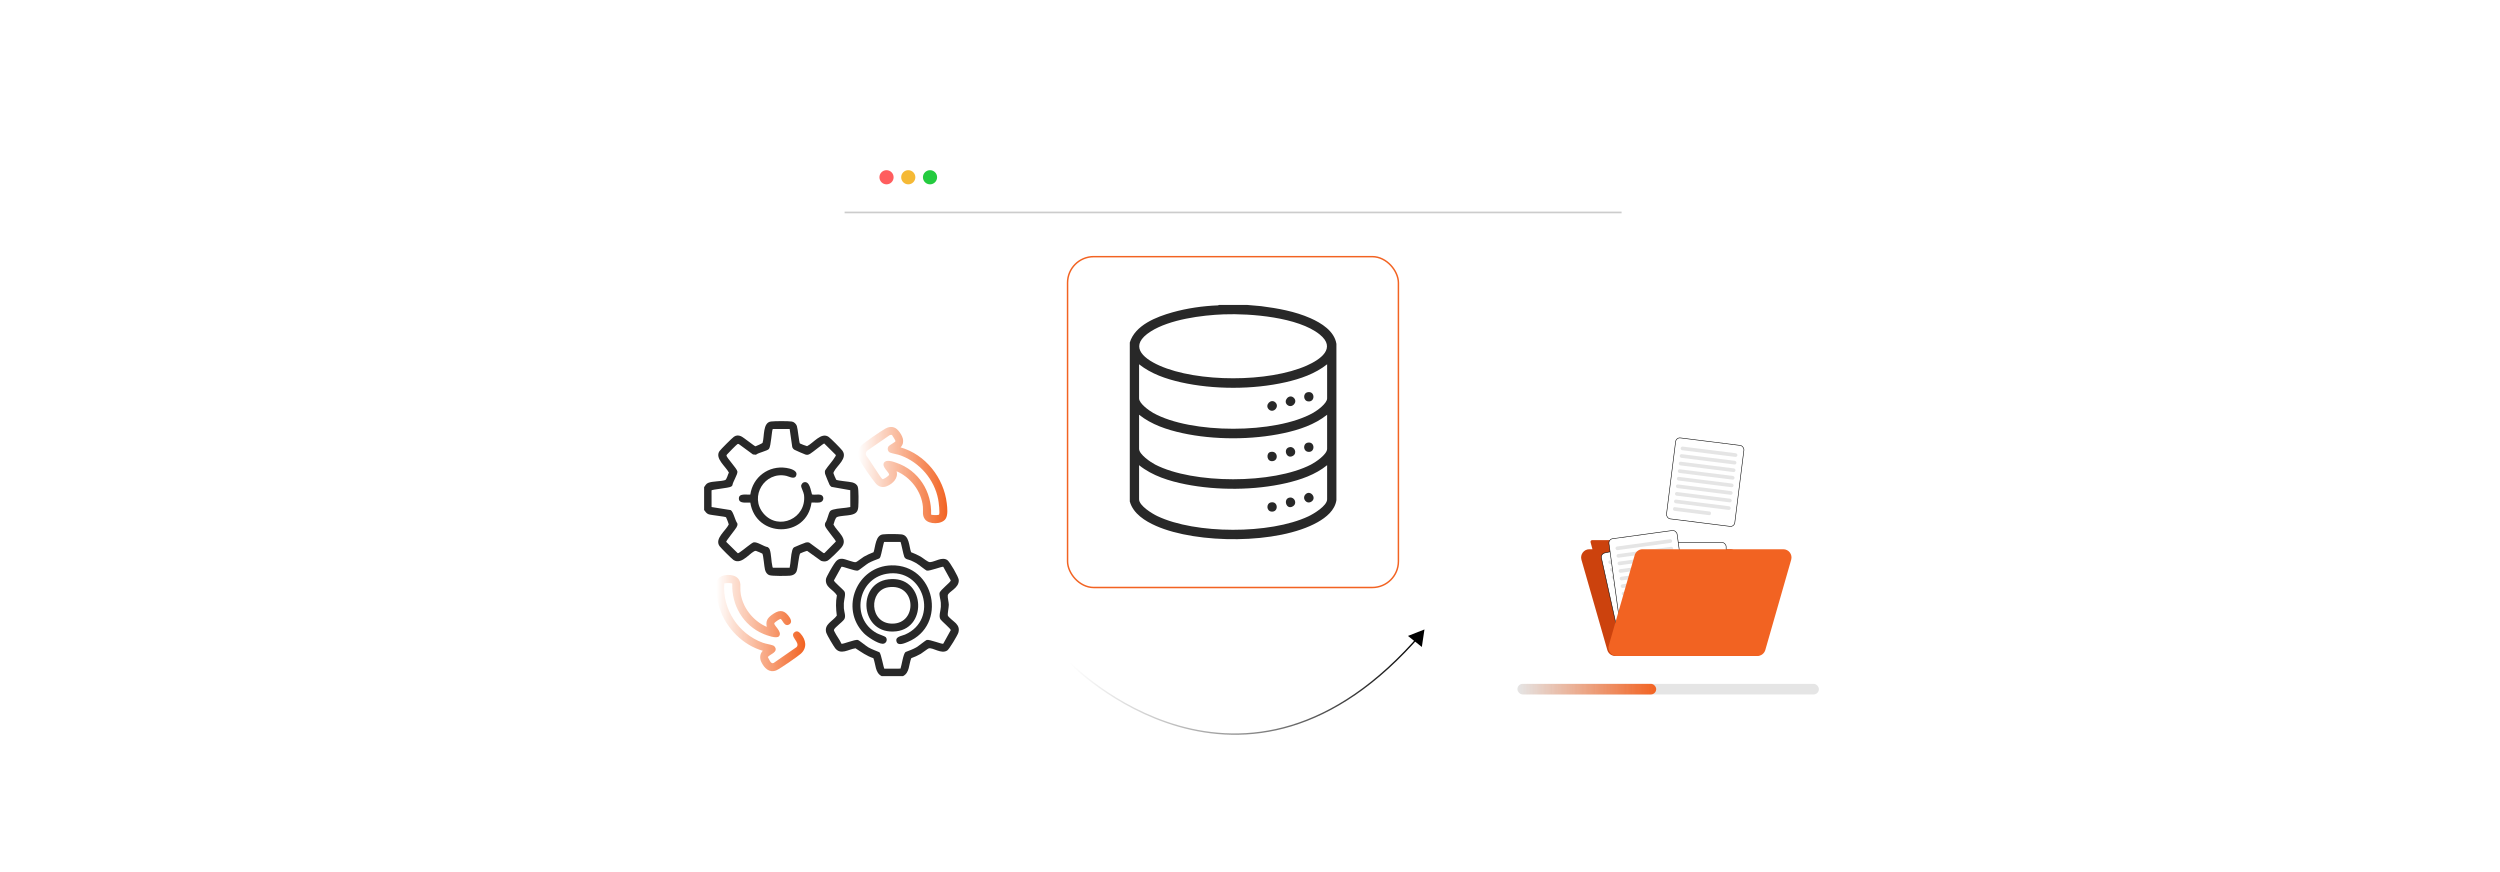 <?xml version="1.0" encoding="UTF-8"?><svg id="a" xmlns="http://www.w3.org/2000/svg" xmlns:xlink="http://www.w3.org/1999/xlink" viewBox="0 0 860 300"><defs><filter id="b" x="279.561" y="36.448" width="289.44" height="201.84" filterUnits="userSpaceOnUse"><feOffset dx="0" dy="0"/><feGaussianBlur result="c" stdDeviation="3.647"/><feFlood flood-color="#828282" flood-opacity=".3"/><feComposite in2="c" operator="in"/><feComposite in="SourceGraphic"/></filter><filter id="d" x="378.14" y="99.267" width="91.92" height="91.92" filterUnits="userSpaceOnUse"><feOffset dx="0" dy="0"/><feGaussianBlur result="e" stdDeviation="1.188"/><feFlood flood-color="#878787" flood-opacity=".3"/><feComposite in2="e" operator="in"/><feComposite in="SourceGraphic"/></filter><filter id="f" x="222.445" y="125.491" width="127.44" height="127.44" filterUnits="userSpaceOnUse"><feOffset dx="0" dy="0"/><feGaussianBlur result="g" stdDeviation="1.646"/><feFlood flood-color="#878787" flood-opacity=".3"/><feComposite in2="g" operator="in"/><feComposite in="SourceGraphic"/></filter><filter id="h" x="510.445" y="125.491" width="127.44" height="127.44" filterUnits="userSpaceOnUse"><feOffset dx="0" dy="0"/><feGaussianBlur result="i" stdDeviation="1.646"/><feFlood flood-color="#878787" flood-opacity=".3"/><feComposite in2="i" operator="in"/><feComposite in="SourceGraphic"/></filter><linearGradient id="j" x1="295.172" y1="163.43" x2="325.887" y2="163.43" gradientUnits="userSpaceOnUse"><stop offset="0" stop-color="#f26322" stop-opacity="0"/><stop offset="1" stop-color="#f26322"/></linearGradient><linearGradient id="k" x1="246.311" y1="214.324" x2="277.001" y2="214.324" xlink:href="#j"/><filter id="l" x="568.217" y="145.584" width="36.72" height="40.56" filterUnits="userSpaceOnUse"><feOffset dx="0" dy="0"/><feGaussianBlur result="m" stdDeviation="1.589"/><feFlood flood-color="#a5a5a5" flood-opacity=".3"/><feComposite in2="m" operator="in"/><feComposite in="SourceGraphic"/></filter><filter id="n" x="565.097" y="181.584" width="33.84" height="38.16" filterUnits="userSpaceOnUse"><feOffset dx="0" dy="0"/><feGaussianBlur result="o" stdDeviation="1.589"/><feFlood flood-color="#a5a5a5" flood-opacity=".3"/><feComposite in2="o" operator="in"/><feComposite in="SourceGraphic"/></filter><filter id="p" x="545.897" y="180.624" width="38.64" height="42" filterUnits="userSpaceOnUse"><feOffset dx="0" dy="0"/><feGaussianBlur result="q" stdDeviation="1.589"/><feFlood flood-color="#a5a5a5" flood-opacity=".3"/><feComposite in2="q" operator="in"/><feComposite in="SourceGraphic"/></filter><filter id="r" x="548.537" y="177.504" width="36.96" height="40.56" filterUnits="userSpaceOnUse"><feOffset dx="0" dy="0"/><feGaussianBlur result="s" stdDeviation="1.589"/><feFlood flood-color="#a5a5a5" flood-opacity=".3"/><feComposite in2="s" operator="in"/><feComposite in="SourceGraphic"/></filter><linearGradient id="t" x1="377.386" y1="312.613" x2="497.318" y2="312.613" gradientTransform="translate(84.524 643.706) rotate(-14.318) scale(1 -1)" gradientUnits="userSpaceOnUse"><stop offset="0" stop-color="#000" stop-opacity="0"/><stop offset=".997" stop-color="#000"/></linearGradient><linearGradient id="u" x1="521.987" y1="237.064" x2="569.731" y2="237.064" xlink:href="#j"/></defs><rect x="290.548" y="47.459" width="267.279" height="179.549" rx="9.615" ry="9.615" fill="#fff" filter="url(#b)"/><circle cx="304.963" cy="60.977" r="2.438" fill="#ff5d5e"/><circle cx="312.444" cy="60.977" r="2.438" fill="#f5b935"/><circle cx="319.926" cy="60.977" r="2.438" fill="#24cb3f"/><line x1="290.548" y1="73.083" x2="557.827" y2="73.083" fill="#fff" stroke="#ccc" stroke-miterlimit="10" stroke-width=".58"/><rect x="381.898" y="102.944" width="84.5" height="84.5" rx="6.671" ry="6.671" fill="#fff" filter="url(#d)"/><rect x="227.468" y="130.664" width="117.11" height="117.11" rx="9.246" ry="9.246" fill="#fff" filter="url(#f)"/><rect x="515.422" y="130.664" width="117.11" height="117.11" rx="9.246" ry="9.246" fill="#fff" filter="url(#h)"/><rect x="367.241" y="88.287" width="113.814" height="113.814" rx="8.986" ry="8.986" fill="#fff" stroke="#f26322" stroke-miterlimit="10" stroke-width=".514"/><path d="M242.212,167.582c.427-.561.66-1.158,1.369-1.454,1.59-.664,4.245-.444,5.864-.979.548-.181.966-2.025,1.293-2.588-1.085-2.079-4.94-4.93-3.224-7.383.419-.599,4.395-4.576,4.971-4.952.816-.532,1.508-.536,2.386-.178.899.366,4.696,3.509,5.016,3.48.163-.015,2.354-1.024,2.428-1.17.688-2.09.003-7.013,2.903-7.362,1.345-.162,5.883-.185,7.178.015.762.117,1.467.825,1.723,1.528.321.882.775,5.789,1.046,6.007.133.107,2.346.961,2.475.932,2.165-1.055,4.891-4.951,7.428-3.176.722.505,4.157,3.966,4.702,4.707,1.911,2.599-1.817,5.107-2.884,7.211-.114.225-.211.334-.166.618.019.118.837,2.127.935,2.195.52.362,4.498.627,5.545.917.848.235,1.588.661,1.883,1.539.34,1.012.265,5.572.17,6.858-.131,1.768-.864,2.398-2.535,2.768-1.311.291-3.615.297-4.743.732-.645.249-1.039,1.93-1.254,2.609,1.356,2.606,5.241,4.88,2.712,7.916-.706.847-4.028,4.201-4.847,4.561-.699.308-1.406.237-2.124.005l-4.794-3.43c-.169-.035-2.159.71-2.339.84-.566.411-.82,5.077-1.313,6.214-.422.974-1.272,1.388-2.286,1.478-1.24.109-6.054.157-7.029-.17-.871-.292-1.31-1.037-1.539-1.883-.279-1.032-.549-5.015-.917-5.545-.068-.098-2.077-.916-2.195-.935-1.496-.236-4.774,5.126-7.732,3.125-.637-.431-4.354-4.136-4.803-4.777-1.783-2.548,2.139-5.271,3.17-7.423.038-.164-.806-2.329-.926-2.479-.219-.273-5.124-.723-6.007-1.046-.754-.276-1.074-.872-1.539-1.455v-7.869ZM271.635,147.568l-5.797.017c-.35.297-.594,5.847-1.303,6.822-.518.712-3.614,1.271-4.486,2.02l-1.028-.095-4.843-3.55c-.184-.124-.311-.091-.499-.005-.232.106-3.409,3.296-3.608,3.592-.074.11-.175.196-.162.346.003.698,3.633,4.494,3.763,5.492.13,1-1.59,3.534-1.73,4.752-.103.182-.246.323-.426.43-.888.53-6.651.972-6.747,1.324l.012,5.71,6.564,1.049c.929.479,1.528,3.608,2.295,4.553.153.524-.039.915-.272,1.362-.369.706-3.677,4.732-3.553,5.013l3.971,3.909c.245.047.642-.312.869-.45.907-.555,3.928-3.156,4.585-3.285,1.278-.25,3.468,1.443,4.857,1.636.326.229.554.46.694.846.545,1.503.498,4.115.908,5.771.036.145.055.433.236.475l5.701-.009c.404-1.849.388-4.257.903-6.026.122-.419.298-.799.685-1.026.264-.155,3.76-1.58,4.013-1.633.407-.085.816-.088,1.2.092l4.838,3.556.336.003,3.924-3.969c.07-.408-3.605-4.524-3.745-5.463-.047-.314-.031-.633.075-.934.778-.984,1.028-3.094,1.649-3.995.2-.29.637-.477.967-.573,1.772-.514,4.175-.5,6.026-.903l-.022-5.791-6.467-1.146c-.261-.191-.501-.426-.654-.715-.168-.315-1.489-3.519-1.54-3.761-.084-.398-.108-.856.053-1.239.993-1.563,2.581-3.161,3.475-4.74.104-.185.255-.343.119-.565l-3.941-3.909c-.299-.002-4.08,3.119-4.823,3.531-.602.334-.883.487-1.599.293-.349-.095-3.497-1.463-3.819-1.655-.343-.205-.649-.562-.757-.954l-.895-6.204Z" fill="#282828"/><path d="M303.285,232.589c-2.278-1.14-2.011-4.078-2.842-6.176-2.27-.723-4.184-2.122-6.148-3.402-2.445.329-5.045,2.438-6.99-.016-.541-.683-2.852-4.589-3.065-5.317-.866-2.957,2.212-3.907,3.622-5.912-.302-2.327-.429-4.646.032-6.966-1.243-2.058-4.165-2.748-3.753-5.64.106-.744,2.208-4.303,2.755-5.113.774-1.147,1.407-1.94,2.938-1.815,1.037.085,3.851,1.33,4.596,1.152.345-.083,2.173-1.544,2.753-1.88,1.038-.602,2.213-1.109,3.331-1.546.64-1.895.661-5.823,3.195-6.127,1.413-.17,4.897-.144,6.342-.005,2.808.27,2.622,4.093,3.361,6.132,1.119.436,2.293.944,3.332,1.545.777.45,2.467,1.931,3.17,1.88,1.84-.134,4.104-1.93,5.945-.73.864.563,3.882,5.823,3.953,6.828.206,2.885-3.565,3.982-3.777,5.32-.11.692.35,2.383.356,3.235.006.878-.492,3.159-.321,3.732.168.563,2.281,2.132,2.795,2.685.885.953,1.191,1.907.804,3.207-.26.875-3.117,5.66-3.81,6.112-2.073,1.351-4.883-1.084-6.362-.73-.345.083-2.173,1.544-2.753,1.88-.995.576-2.172,1.112-3.261,1.492-.864,2.083-.534,5.026-2.842,6.177h-7.356ZM309.769,186.417h-5.612c-.195.168-.977,4.264-1.258,4.985-.112.287-.197.545-.473.725-1.264.489-2.518.929-3.703,1.6-.747.422-3.248,2.485-3.602,2.563-1.061.232-5.26-1.55-5.664-1.314l-2.59,4.687c.012.518,3.103,3.025,3.589,3.757.597.901-.134,2.918-.18,4.099-.021.542-.023,1.178.01,1.717.077,1.246.83,2.829.09,3.858-.625.871-3.121,2.723-3.434,3.42-.166.37.026.543.172.856.623,1.34,1.755,2.678,2.343,4.077.414.242,4.626-1.541,5.664-1.314.352.077,2.858,2.141,3.602,2.563,1.213.688,2.523,1.129,3.799,1.675.625.559,1.437,5.583,1.724,5.662l5.524-.027c.4-1.104.938-5.113,1.731-5.71,1.264-.489,2.518-.929,3.703-1.6.717-.406,3.296-2.505,3.604-2.567,1.033-.207,5.279,1.542,5.662,1.318l2.592-4.686c-.012-.493-3.017-2.978-3.511-3.667-.746-1.04.056-3.033.1-4.361.015-.451.015-.925-.01-1.375-.049-.875-.576-2.627-.446-3.343.196-1.077,3.85-3.694,3.867-4.353l-2.58-4.696c-.272-.2-4.704,1.536-5.676,1.323-.355-.077-2.855-2.14-3.602-2.563-.572-.324-1.229-.631-1.829-.909-.837-.388-1.891-.309-2.307-1.286-.327-.766-1.099-4.944-1.299-5.116Z" fill="#282828"/><path d="M309.786,153.894c8.577,2.461,14.866,10.43,15.908,19.249.181,1.532.455,3.944-.368,5.274-1.267,2.046-5.765,2.076-7.156.198-1.01-1.365-.554-2.75-.688-4.273-.468-5.293-4.229-10.163-9.062-12.234.703,2.346-1.332,4.323-3.331,5.139-1.556.635-2.877.206-3.927-1.048-1.247-1.489-4.748-6.485-5.544-8.142-.744-1.55-.558-3.38.567-4.675.953-1.098,6.932-5.136,8.414-5.956,1.595-.883,3.202-.746,4.404.67,1.401,1.65,2.556,3.946.785,5.8ZM306.845,149.654c-.213-.125-.59-.048-.816.058l-7.793,5.378c-.48.552-.557,1.236-.112,1.83.775.867,4.985,7.772,5.445,7.909.356.106,2.176-1.121,2.264-1.475.199-.8-2.6-2.701-1.766-4.138.77-1.327,3.199-.393,4.395.023,7.52,2.616,12.116,9.846,11.834,17.761.163.234,2.444.245,2.673.086.479-.333-.085-4.481-.232-5.264-1.297-6.889-6.357-12.736-12.909-15.147-1.163-.428-2.656-.588-3.64-.979-.835-.332-1.059-1.48-.513-2.187.329-.426,2.301-1.383,2.378-1.775.023-.118-1.104-2.02-1.208-2.081Z" fill="url(#j)"/><path d="M263.766,215.653c-.388-2.025.2-2.996,1.76-4.144,2.006-1.476,3.801-2.033,5.569.153.636.786,1.657,2.242.539,3.046-1.827,1.314-2.505-1.778-3.154-1.795-.317-.008-2.049,1.179-2.127,1.492-.201.8,2.864,2.933,1.641,4.449-.812,1.006-4.297-.328-5.367-.776-6.94-2.905-10.988-9.851-10.737-17.319-.179-.257-2.58-.257-2.759,0-.621,8.916,4.883,17.255,13.227,20.325,1.163.428,2.656.588,3.64.979.42.167.826.781.849,1.216.068,1.3-2.03,1.847-2.714,2.747.447.726,1.012,2.57,2.025,2.022l7.88-5.462c1.379-1.608-2.533-3.638-.779-5.056.84-.679,1.537-.244,2.14.436,1.883,2.124,2.35,4.875.084,6.919-1.03.929-7.345,5.304-8.466,5.733-2.478.949-4.127-.832-5.133-2.901-.626-1.288-.516-2.812.517-3.851-6.844-1.934-12.617-7.763-14.834-14.507-.734-2.233-1.881-7.75-.83-9.798,1.158-2.255,5.713-2.343,7.199-.506,1.116,1.379.63,2.787.769,4.363.469,5.296,4.234,10.167,9.062,12.234Z" fill="url(#k)"/><path d="M282.873,170.544c.574.627.414,1.638-.3,2.071-.876.532-2.405.16-3.409.269-1.666,12.3-19.14,12.201-21.058.018-1.183-.116-3.823.475-3.933-1.3-.128-2.059,2.697-1.323,3.933-1.471.868-6.037,6.307-10.093,12.373-9.173,1.178.178,3.792.788,3.488,2.353-.369,1.903-2.456.608-3.484.381-7.432-1.641-12.816,7.122-7.828,12.96,5.154,6.033,14.88,1.69,13.926-6.399-.104-.881-1.032-2.618-1.006-3.084.022-.403.439-1.087.843-1.222,2.126-.709,2.464,2.787,2.907,4.128.977.301,2.831-.315,3.549.47Z" fill="#282828"/><path d="M306.677,194.482c14.959-.325,19.368,20.625,5.619,26.333-.937.389-3.214,1.415-3.79.139-.879-1.948,1.637-2.144,2.813-2.655,11.857-5.153,6.493-23.182-6.363-20.904-10.021,1.776-12.322,15.403-3.385,20.4.676.378,2.808,1.071,3.09,1.358.827.84.19,2.379-1.095,2.308-1.746-.095-5.21-2.394-6.445-3.664-8.309-8.551-2.347-23.056,9.556-23.315Z" fill="#282828"/><path d="M305.642,199.278c12.451-1.502,13.722,16.606,2.671,17.896-12.418,1.45-13.882-16.544-2.671-17.896ZM305.639,202.012c-6.867.993-6.68,12.517,1.324,12.517,8.743 0,8.292-13.908-1.324-12.517Z" fill="#282828"/><path d="M429.043,104.9l4.788.418c5.744.743,11.646,1.786,16.961,4.14,3.769,1.67,8.225,4.421,8.934,8.836v53.743c-.519,3.511-3.526,5.939-6.436,7.586-13.552,7.669-41.513,7.516-55.614,1.291-3.773-1.665-7.848-4.197-9.027-8.396v-54.705c1.848-5.992,9.144-8.82,14.684-10.374,5.056-1.418,10.404-2.186,15.658-2.394l.336-.144h9.717ZM420.964,108.134c-7.609.283-18.588,1.752-25.086,5.871-7.553,4.787-3.125,9.037,2.95,11.746,13.091,5.839,37.624,5.838,50.715,0,4.669-2.082,10.302-5.968,4.414-10.711-7.375-5.941-23.791-7.248-32.993-6.905ZM456.529,125.31c-4.104,3.27-9.219,5.028-14.296,6.18-11.231,2.549-24.746,2.55-35.981.025-5.122-1.151-10.27-2.913-14.41-6.205v11.732c0,1.762,3.445,4.211,4.856,5.001,12.97,7.264,42.123,7.281,55.067-.049,1.386-.785,4.765-3.22,4.765-4.953v-11.732ZM456.529,142.666c-4.269,3.416-9.663,5.205-14.965,6.344-10.921,2.346-23.956,2.361-34.87-.025-5.265-1.151-10.613-2.925-14.852-6.319v11.732c0,1.923,3.993,4.615,5.55,5.418,13.063,6.737,40.529,6.731,53.588,0,1.566-.807,5.55-3.484,5.55-5.418v-11.732ZM456.529,160.022c-4.031,3.287-9.133,5.024-14.157,6.181-10.747,2.473-23.618,2.549-34.431.418-5.678-1.119-11.55-2.93-16.099-6.598v11.732c0,2.221,4.515,4.94,6.292,5.787,13.127,6.251,38.769,6.274,51.921.095,1.817-.854,6.474-3.611,6.474-5.881v-11.732Z" fill="#282828"/><path d="M443.726,171.155c1.611-.181,2.615,2.023,1.05,3.005-2.347,1.472-3.533-2.726-1.05-3.005Z" fill="#282828"/><path d="M437.196,172.828c2.535-.518,2.712,3.344.248,3.17-1.821-.128-1.959-2.82-.248-3.17Z" fill="#282828"/><path d="M449.08,170.065c1.597-1.673,3.997,1.126,2.105,2.453-1.683,1.18-3.441-1.053-2.105-2.453Z" fill="#282828"/><path d="M443.726,153.801c1.604-.219,2.617,2.071,1.053,3.006-2.278,1.361-3.608-2.656-1.053-3.006Z" fill="#282828"/><path d="M449.828,152.279c2.509-.512,2.682,3.248.384,3.173-1.995-.065-2.105-2.822-.384-3.173Z" fill="#282828"/><path d="M437.054,155.47c2.416-.552,2.908,2.721.911,3.132-2.225.457-2.584-2.75-.911-3.132Z" fill="#282828"/><path d="M436.447,140.814c-1.494-1.494.804-3.832,2.302-2.372,1.531,1.491-.76,3.914-2.302,2.372Z" fill="#282828"/><path d="M445.099,136.881c1.483,1.483-.746,3.792-2.305,2.375-1.522-1.382.716-3.965,2.305-2.375Z" fill="#282828"/><path d="M449.828,134.923c2.534-.518,2.712,3.343.248,3.17-1.789-.126-1.964-2.819-.248-3.17Z" fill="#282828"/><path d="M555.638,225.65h48.388c1.884,0,3.244-1.804,2.725-3.615l-8.9-31.045c-.348-1.216-1.46-2.053-2.725-2.053h-26.919s-.925-2.745-.925-2.745c-.079-.233-.297-.39-.543-.39h-19.034c-.377,0-.651.357-.554.721l.646,2.414h-1.059c-1.884,0-3.244,1.804-2.725,3.615l8.9,31.045c.348,1.216,1.46,2.053,2.725,2.053Z" fill="#cc420d"/><g filter="url(#l)"><rect x="574.755" y="151.826" width="23.671" height="28.067" rx="1.476" ry="1.476" transform="translate(25.244 -71.812) rotate(7.159)" fill="#fff" stroke="#000" stroke-miterlimit="10" stroke-width=".186"/><rect x="578.071" y="154.771" width="19.666" height="1.266" rx=".633" ry=".633" transform="translate(23.951 -72.057) rotate(7.159)" fill="#e5e5e5"/><rect x="577.744" y="157.376" width="19.666" height="1.266" rx=".633" ry=".633" transform="translate(24.273 -71.996) rotate(7.159)" fill="#e5e5e5"/><rect x="577.417" y="159.981" width="19.666" height="1.266" rx=".633" ry=".633" transform="translate(24.595 -71.935) rotate(7.159)" fill="#e5e5e5"/><rect x="577.09" y="162.587" width="19.666" height="1.266" rx=".633" ry=".633" transform="translate(24.917 -71.874) rotate(7.159)" fill="#e5e5e5"/><rect x="576.762" y="165.192" width="19.666" height="1.266" rx=".633" ry=".633" transform="translate(25.239 -71.812) rotate(7.159)" fill="#e5e5e5"/><rect x="576.435" y="167.797" width="19.666" height="1.266" rx=".633" ry=".633" transform="translate(25.561 -71.751) rotate(7.159)" fill="#e5e5e5"/><rect x="576.108" y="170.402" width="19.666" height="1.266" rx=".633" ry=".633" transform="translate(25.884 -71.69) rotate(7.159)" fill="#e5e5e5"/><rect x="575.781" y="173.007" width="19.666" height="1.266" rx=".633" ry=".633" transform="translate(26.206 -71.629) rotate(7.159)" fill="#e5e5e5"/><rect x="575.479" y="175.205" width="13.127" height="1.266" rx=".517" ry=".517" transform="translate(26.452 -71.167) rotate(7.159)" fill="#e5e5e5"/></g><g filter="url(#n)"><rect x="570.124" y="186.591" width="23.671" height="28.067" rx="1.476" ry="1.476" fill="#fff" stroke="#000" stroke-miterlimit="10" stroke-width=".186"/><rect x="572.126" y="189.454" width="19.666" height="1.266" rx=".633" ry=".633" fill="#e5e5e5"/><rect x="572.126" y="192.08" width="19.666" height="1.266" rx=".633" ry=".633" fill="#e5e5e5"/><rect x="572.126" y="194.705" width="19.666" height="1.266" rx=".633" ry=".633" fill="#e5e5e5"/><rect x="572.126" y="197.331" width="19.666" height="1.266" rx=".633" ry=".633" fill="#e5e5e5"/><rect x="572.126" y="199.957" width="19.666" height="1.266" rx=".633" ry=".633" fill="#e5e5e5"/><rect x="572.126" y="202.582" width="19.666" height="1.266" rx=".633" ry=".633" fill="#e5e5e5"/><rect x="572.126" y="205.208" width="19.666" height="1.266" rx=".633" ry=".633" fill="#e5e5e5"/><rect x="572.126" y="207.833" width="19.666" height="1.266" rx=".633" ry=".633" fill="#e5e5e5"/><rect x="572.126" y="210.459" width="13.127" height="1.266" rx=".517" ry=".517" fill="#e5e5e5"/></g><g filter="url(#p)"><rect x="553.319" y="187.652" width="23.671" height="28.067" rx="1.476" ry="1.476" transform="translate(-30.212 126.748) rotate(-12.466)" fill="#fff" stroke="#000" stroke-miterlimit="10" stroke-width=".186"/><rect x="553.047" y="190.764" width="19.666" height="1.266" rx=".633" ry=".633" transform="translate(-28.044 126.014) rotate(-12.466)" fill="#e5e5e5"/><rect x="553.614" y="193.327" width="19.666" height="1.266" rx=".633" ry=".633" transform="translate(-28.584 126.197) rotate(-12.466)" fill="#e5e5e5"/><rect x="554.181" y="195.891" width="19.666" height="1.266" rx=".633" ry=".633" transform="translate(-29.125 126.38) rotate(-12.466)" fill="#e5e5e5"/><rect x="554.747" y="198.455" width="19.666" height="1.266" rx=".633" ry=".633" transform="translate(-29.665 126.563) rotate(-12.466)" fill="#e5e5e5"/><rect x="555.314" y="201.018" width="19.666" height="1.266" rx=".633" ry=".633" transform="translate(-30.205 126.746) rotate(-12.466)" fill="#e5e5e5"/><rect x="555.881" y="203.582" width="19.666" height="1.266" rx=".633" ry=".633" transform="translate(-30.745 126.928) rotate(-12.466)" fill="#e5e5e5"/><rect x="556.448" y="206.146" width="19.666" height="1.266" rx=".633" ry=".633" transform="translate(-31.285 127.111) rotate(-12.466)" fill="#e5e5e5"/><rect x="557.014" y="208.71" width="19.666" height="1.266" rx=".633" ry=".633" transform="translate(-31.825 127.294) rotate(-12.466)" fill="#e5e5e5"/><rect x="557.658" y="211.979" width="13.127" height="1.266" rx=".517" ry=".517" transform="translate(-32.592 126.804) rotate(-12.466)" fill="#e5e5e5"/></g><g filter="url(#r)"><rect x="555.071" y="183.776" width="23.671" height="28.067" rx="1.476" ry="1.476" transform="translate(-21.594 78.737) rotate(-7.797)" fill="#fff" stroke="#000" stroke-miterlimit="10" stroke-width=".186"/><rect x="555.644" y="186.737" width="19.666" height="1.266" rx=".633" ry=".633" transform="translate(-20.191 78.446) rotate(-7.797)" fill="#e5e5e5"/><rect x="556" y="189.338" width="19.666" height="1.266" rx=".633" ry=".633" transform="translate(-20.541 78.519) rotate(-7.797)" fill="#e5e5e5"/><rect x="556.356" y="191.94" width="19.666" height="1.266" rx=".633" ry=".633" transform="translate(-20.89 78.591) rotate(-7.797)" fill="#e5e5e5"/><rect x="556.712" y="194.541" width="19.666" height="1.266" rx=".633" ry=".633" transform="translate(-21.24 78.663) rotate(-7.797)" fill="#e5e5e5"/><rect x="557.069" y="197.142" width="19.666" height="1.266" rx=".633" ry=".633" transform="translate(-21.59 78.736) rotate(-7.797)" fill="#e5e5e5"/><rect x="557.425" y="199.744" width="19.666" height="1.266" rx=".633" ry=".633" transform="translate(-21.939 78.808) rotate(-7.797)" fill="#e5e5e5"/><rect x="557.781" y="202.345" width="19.666" height="1.266" rx=".633" ry=".633" transform="translate(-22.289 78.88) rotate(-7.797)" fill="#e5e5e5"/><rect x="558.137" y="204.946" width="19.666" height="1.266" rx=".633" ry=".633" transform="translate(-22.639 78.953) rotate(-7.797)" fill="#e5e5e5"/><rect x="558.524" y="207.991" width="13.127" height="1.266" rx=".517" ry=".517" transform="translate(-23.078 78.59) rotate(-7.797)" fill="#e5e5e5"/></g><path d="M604.543,225.65h-48.388c-1.884,0-3.244-1.804-2.725-3.615l8.9-31.045c.348-1.216,1.46-2.053,2.725-2.053h48.388c1.884,0,3.244,1.804,2.725,3.615l-8.9,31.045c-.348,1.216-1.46,2.053-2.725,2.053Z" fill="#f26322"/><path d="M368.148,228.112s59.388,61.222,120.824-10.172" fill="none" stroke="url(#t)" stroke-miterlimit="10" stroke-width=".479"/><polygon points="490.014 216.531 489.11 222.559 484.341 218.763 490.014 216.531"/><rect x="521.987" y="235.24" width="103.711" height="3.648" rx="1.824" ry="1.824" fill="#e5e5e5"/><rect x="521.987" y="235.24" width="47.745" height="3.648" rx="1.824" ry="1.824" fill="url(#u)"/></svg>